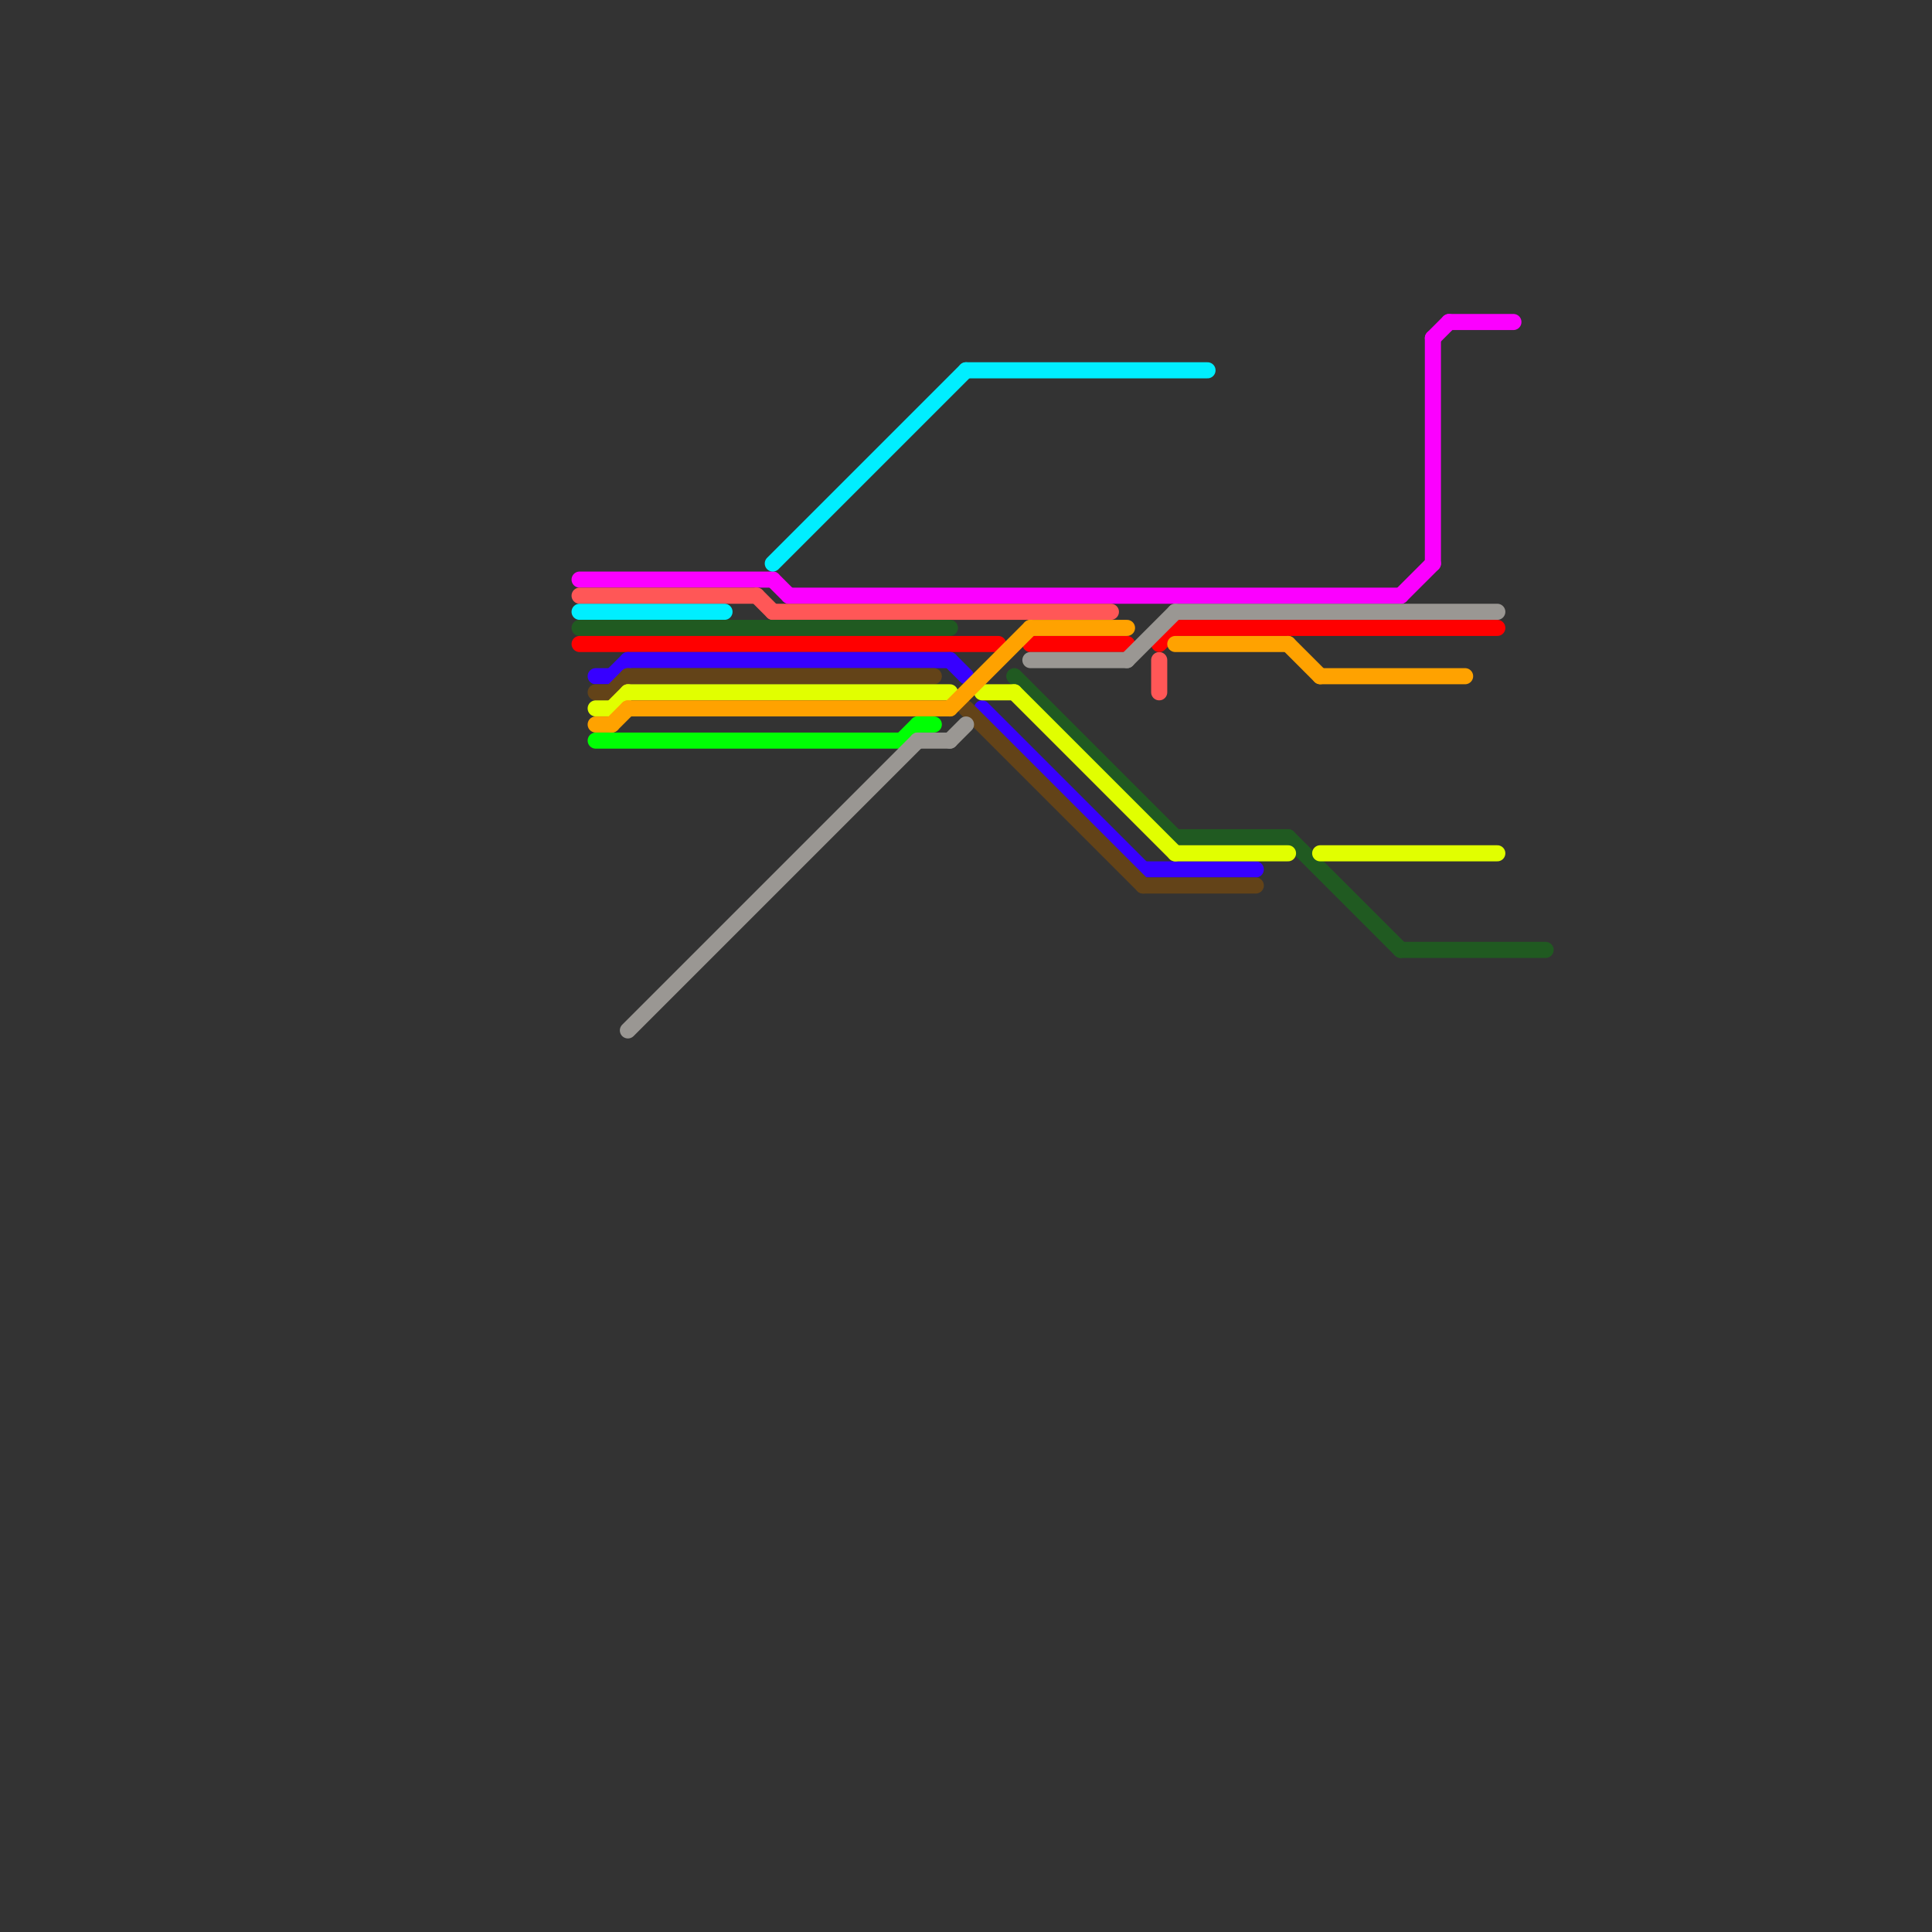 
<svg version="1.1" xmlns="http://www.w3.org/2000/svg" viewBox="0 0 120 120">
<rect x="0" y="0" width="120" height="120" fill="#333333" stroke="none"/>
<style>text { font: 1px Helvetica; font-weight: 600; white-space: pre; dominant-baseline: central; } line { stroke-width: 1; fill: none; stroke-linecap: round; stroke-linejoin: round; } .c0 { stroke: #fb00ff } .c1 { stroke: #ff5757 } .c2 { stroke: #00eeff } .c3 { stroke: #205a21 } .c4 { stroke: #ff0000 } .c5 { stroke: #3700ff } .c6 { stroke: #634318 } .c7 { stroke: #e1ff00 } .c8 { stroke: #ffa200 } .c9 { stroke: #00ff04 } .c10 { stroke: #9a9793 }</style><defs><g id="wm-xf"><circle r="1.2" fill="#000"/><circle r="0.9" fill="#fff"/><circle r="0.6" fill="#000"/><circle r="0.3" fill="#fff"/></g><g id="wm"><circle r="0.6" fill="#000"/><circle r="0.3" fill="#fff"/></g></defs><line class="c0" x1="89" y1="21" x2="90" y2="20"/><line class="c0" x1="87" y1="37" x2="89" y2="35"/><line class="c0" x1="36" y1="36" x2="48" y2="36"/><line class="c0" x1="90" y1="20" x2="94" y2="20"/><line class="c0" x1="48" y1="36" x2="49" y2="37"/><line class="c0" x1="89" y1="21" x2="89" y2="35"/><line class="c0" x1="49" y1="37" x2="87" y2="37"/><line class="c1" x1="48" y1="38" x2="69" y2="38"/><line class="c1" x1="72" y1="41" x2="72" y2="43"/><line class="c1" x1="36" y1="37" x2="47" y2="37"/><line class="c1" x1="47" y1="37" x2="48" y2="38"/><line class="c2" x1="36" y1="38" x2="45" y2="38"/><line class="c2" x1="60" y1="23" x2="75" y2="23"/><line class="c2" x1="48" y1="35" x2="60" y2="23"/><line class="c3" x1="36" y1="39" x2="59" y2="39"/><line class="c3" x1="87" y1="59" x2="96" y2="59"/><line class="c3" x1="73" y1="52" x2="80" y2="52"/><line class="c3" x1="63" y1="42" x2="73" y2="52"/><line class="c3" x1="80" y1="52" x2="87" y2="59"/><line class="c4" x1="72" y1="40" x2="73" y2="39"/><line class="c4" x1="73" y1="39" x2="93" y2="39"/><line class="c4" x1="64" y1="40" x2="70" y2="40"/><line class="c4" x1="36" y1="40" x2="62" y2="40"/><line class="c5" x1="71" y1="54" x2="78" y2="54"/><line class="c5" x1="59" y1="41" x2="60" y2="42"/><line class="c5" x1="39" y1="41" x2="59" y2="41"/><line class="c5" x1="38" y1="42" x2="39" y2="41"/><line class="c5" x1="61" y1="44" x2="71" y2="54"/><line class="c5" x1="37" y1="42" x2="38" y2="42"/><line class="c6" x1="60" y1="44" x2="71" y2="55"/><line class="c6" x1="39" y1="42" x2="58" y2="42"/><line class="c6" x1="38" y1="43" x2="39" y2="42"/><line class="c6" x1="71" y1="55" x2="78" y2="55"/><line class="c6" x1="37" y1="43" x2="38" y2="43"/><line class="c7" x1="61" y1="43" x2="63" y2="43"/><line class="c7" x1="38" y1="44" x2="39" y2="43"/><line class="c7" x1="39" y1="43" x2="59" y2="43"/><line class="c7" x1="82" y1="53" x2="93" y2="53"/><line class="c7" x1="73" y1="53" x2="80" y2="53"/><line class="c7" x1="63" y1="43" x2="73" y2="53"/><line class="c7" x1="37" y1="44" x2="38" y2="44"/><line class="c8" x1="39" y1="44" x2="59" y2="44"/><line class="c8" x1="82" y1="42" x2="91" y2="42"/><line class="c8" x1="80" y1="40" x2="82" y2="42"/><line class="c8" x1="59" y1="44" x2="64" y2="39"/><line class="c8" x1="38" y1="45" x2="39" y2="44"/><line class="c8" x1="73" y1="40" x2="80" y2="40"/><line class="c8" x1="37" y1="45" x2="38" y2="45"/><line class="c8" x1="64" y1="39" x2="70" y2="39"/><line class="c9" x1="56" y1="46" x2="57" y2="45"/><line class="c9" x1="57" y1="45" x2="58" y2="45"/><line class="c9" x1="37" y1="46" x2="56" y2="46"/><line class="c10" x1="39" y1="64" x2="57" y2="46"/><line class="c10" x1="59" y1="46" x2="60" y2="45"/><line class="c10" x1="73" y1="38" x2="93" y2="38"/><line class="c10" x1="70" y1="41" x2="73" y2="38"/><line class="c10" x1="57" y1="46" x2="59" y2="46"/><line class="c10" x1="64" y1="41" x2="70" y2="41"/>
</svg>
